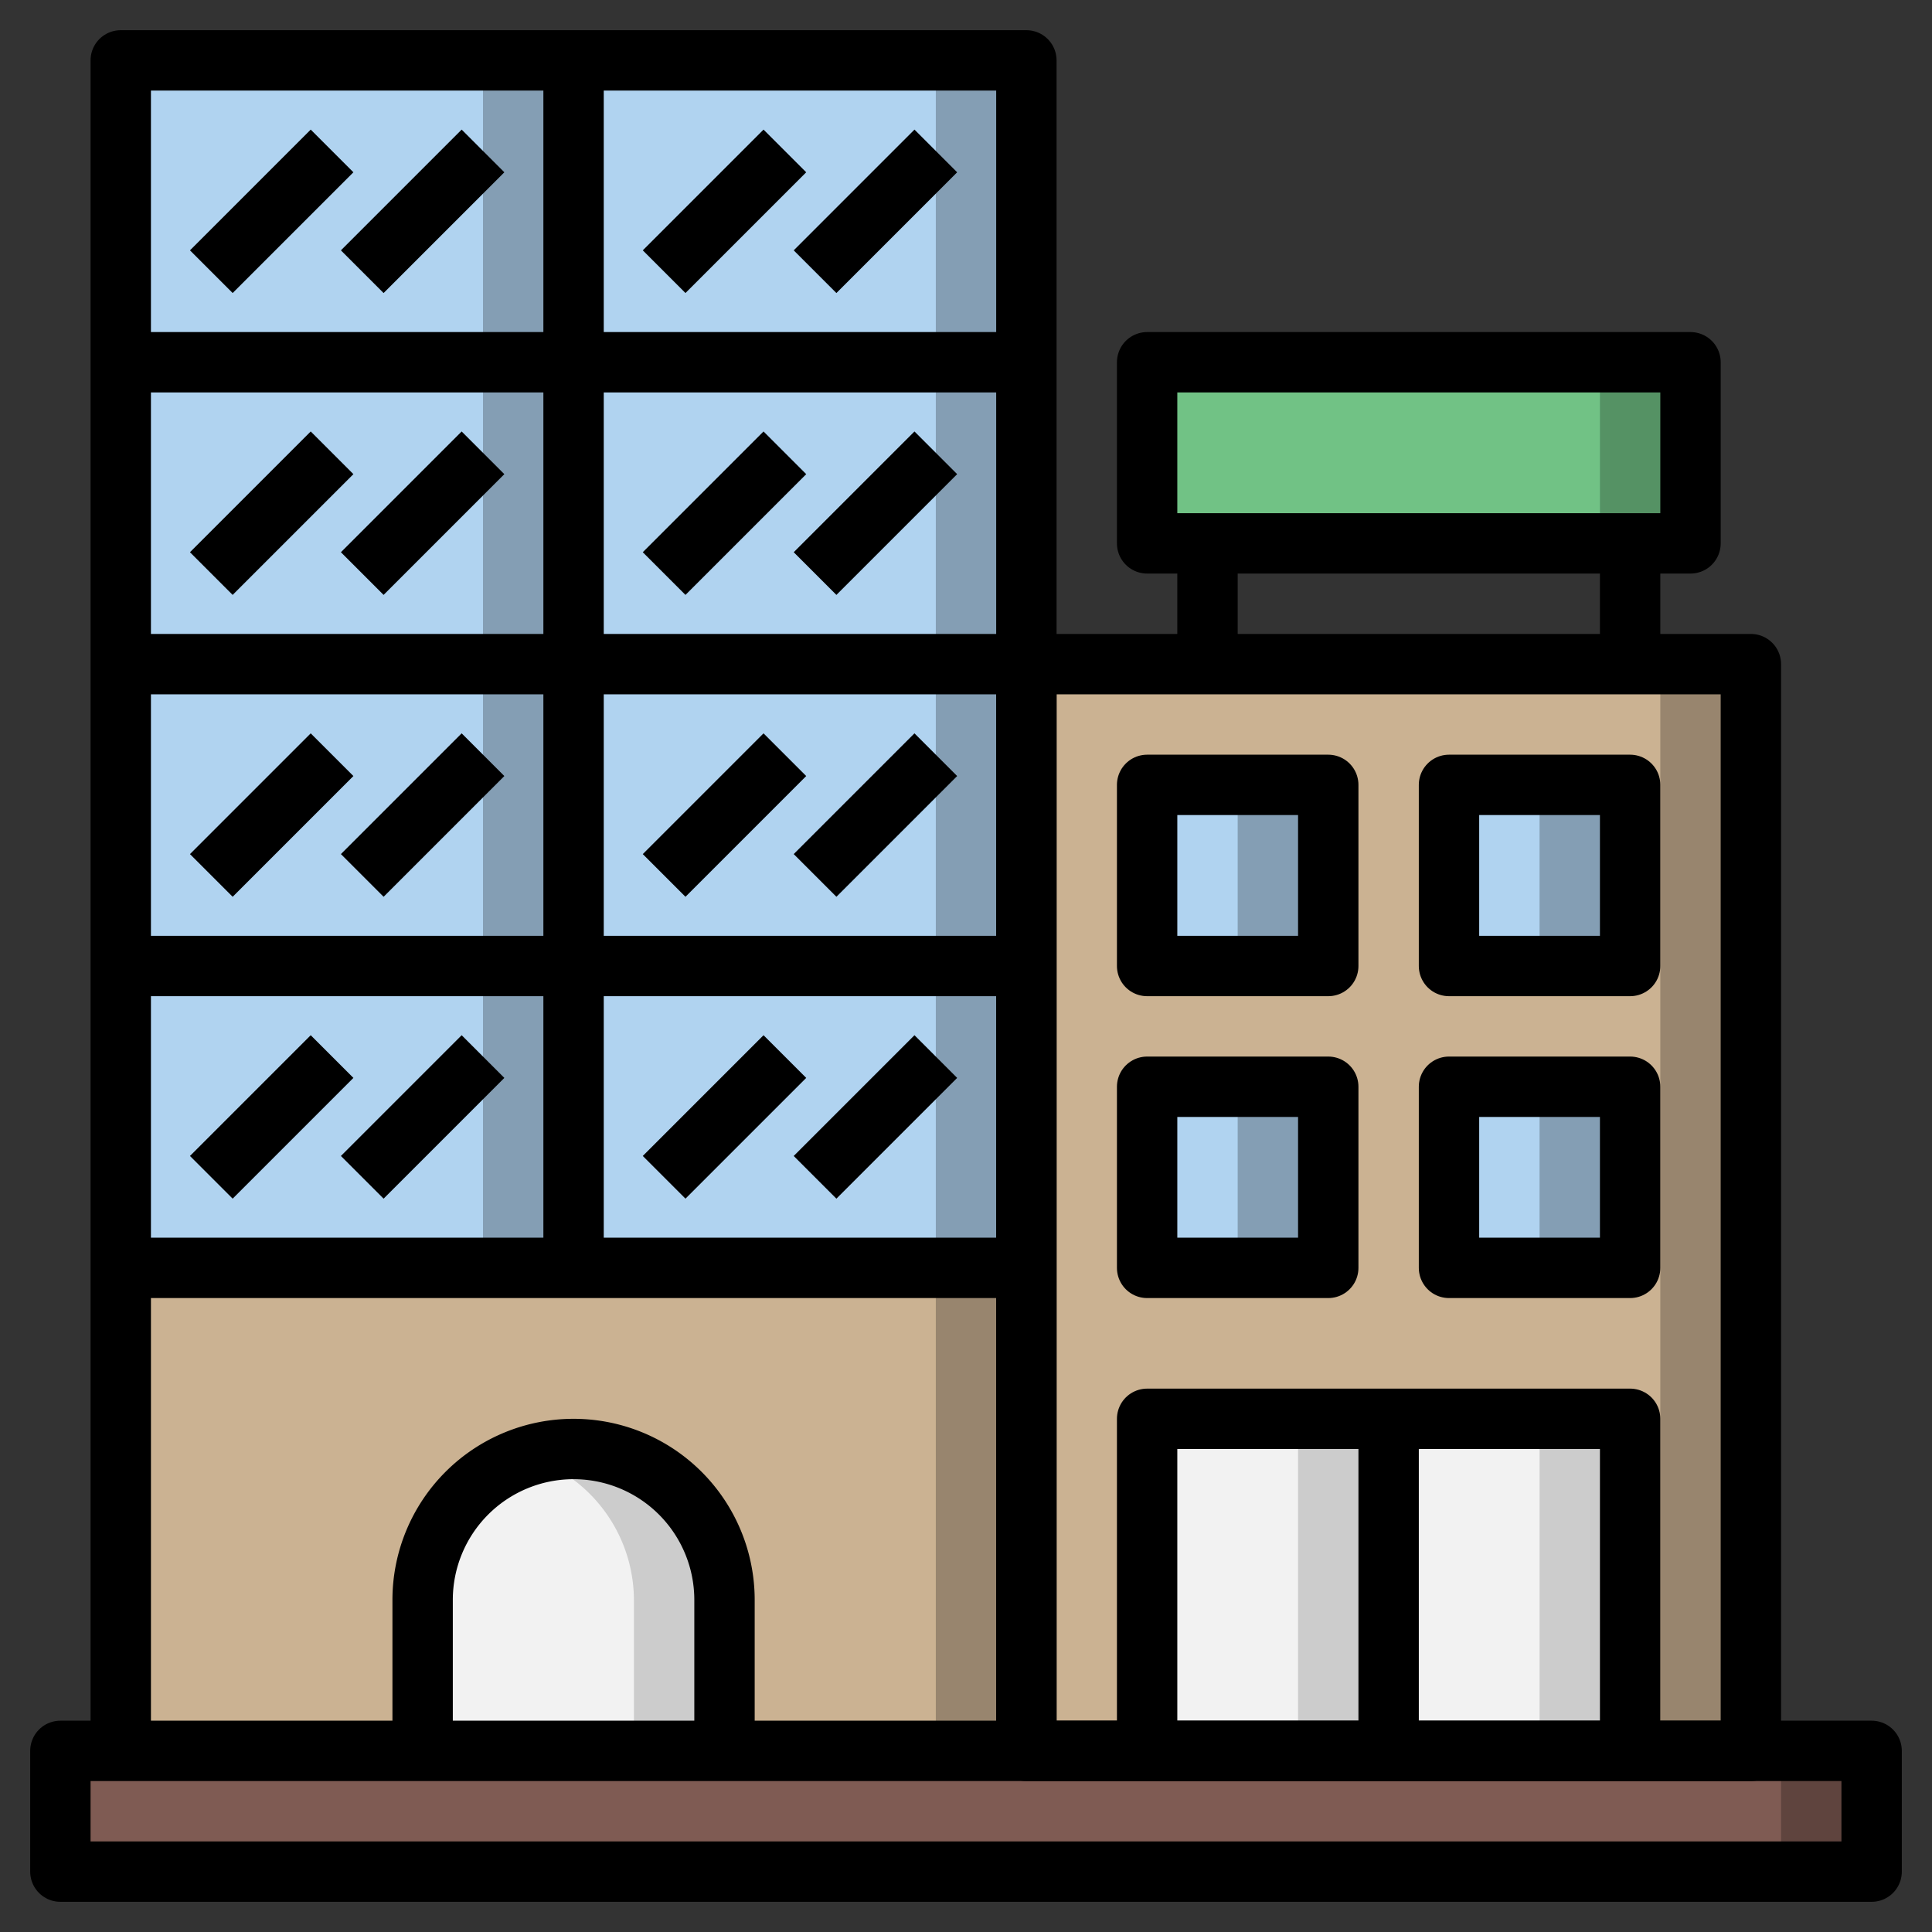 <?xml version="1.0" ?>
<!-- Uploaded to: SVG Repo, www.svgrepo.com, Generator: SVG Repo Mixer Tools -->
<svg width="800px" height="800px" viewBox="0 0 64 64" xmlns="http://www.w3.org/2000/svg">
<rect x="0" y="0" width="64" height="64" fill="#333333" stroke="none"/>
<defs>
<style>.cls-1{fill:#559264;}.cls-2{fill:#71c285;}.cls-3{fill:#98856e;}.cls-4{fill:#cbb292;}.cls-5{fill:#ccc;}.cls-6{fill:#f2f2f2;}.cls-7{fill:#849eb4;}.cls-8{fill:#b0d3f0;}.cls-9{fill:#5f443e;}.cls-10{fill:#7f5b53;}.cls-11{fill:none;stroke:#000000;stroke-linejoin:round;stroke-width:2px;}</style>
</defs>
<title/>
<g data-name="Layer 11" id="Layer_11">
<rect class="cls-1" height="6" width="18" x="38" y="12"/>
<rect class="cls-2" height="6" width="15" x="38" y="12"/>
<rect class="cls-3" height="36" width="24" x="34" y="22"/>
<rect class="cls-4" height="36" width="21" x="34" y="22"/>
<rect class="cls-5" height="11" width="8" x="38" y="47"/>
<rect class="cls-6" height="11" width="5" x="38" y="47"/>
<rect class="cls-5" height="11" width="8" x="46" y="47"/>
<rect class="cls-6" height="11" width="5" x="46" y="47"/>
<rect class="cls-7" height="6" width="6" x="48" y="36"/>
<rect class="cls-8" height="6" width="3" x="48" y="36"/>
<rect class="cls-7" height="6" width="6" x="48" y="26"/>
<rect class="cls-8" height="6" width="3" x="48" y="26"/>
<rect class="cls-7" height="6" width="6" x="38" y="26"/>
<rect class="cls-8" height="6" width="3" x="38" y="26"/>
<rect class="cls-7" height="6" width="6" x="38" y="36"/>
<rect class="cls-8" height="6" width="3" x="38" y="36"/>
<rect class="cls-9" height="4" width="60" x="2" y="58"/>
<rect class="cls-10" height="4" width="57" x="2" y="58"/>
<rect class="cls-3" height="16" width="30" x="4" y="42"/>
<rect class="cls-4" height="16" width="27" x="4" y="42"/>
<path class="cls-5" d="M14,58V53a5,5,0,0,1,5-5h0a5,5,0,0,1,5,5v5"/>
<path class="cls-6" d="M17.5,48.25A5,5,0,0,0,14,53v5h7V53A5,5,0,0,0,17.5,48.25Z"/>
<rect class="cls-7" height="10" width="15" x="4" y="2"/>
<rect class="cls-8" height="10" width="12" x="4" y="2"/>
<rect class="cls-7" height="10" width="15" x="19" y="2"/>
<rect class="cls-8" height="10" width="12" x="19" y="2"/>
<rect class="cls-7" height="10" width="15" x="19" y="12"/>
<rect class="cls-8" height="10" width="12" x="19" y="12"/>
<rect class="cls-7" height="10" width="15" x="19" y="22"/>
<rect class="cls-8" height="10" width="12" x="19" y="22"/>
<rect class="cls-7" height="10" width="15" x="19" y="32"/>
<rect class="cls-8" height="10" width="12" x="19" y="32"/>
<rect class="cls-7" height="10" width="15" x="4" y="32"/>
<rect class="cls-8" height="10" width="12" x="4" y="32"/>
<rect class="cls-7" height="10" width="15" x="4" y="22"/>
<rect class="cls-8" height="10" width="12" x="4" y="22"/>
<rect class="cls-7" height="10" width="15" x="4" y="12"/>
<rect class="cls-8" height="10" width="12" x="4" y="12"/>
<rect class="cls-11" height="4" width="60" x="2" y="58"/>
<polyline class="cls-11" points="4 58 4 2 34 2 34 58"/>
<line class="cls-11" x1="4" x2="34" y1="12" y2="12"/>
<line class="cls-11" x1="19" x2="19" y1="2" y2="12"/>
<line class="cls-11" x1="4" x2="34" y1="22" y2="22"/>
<line class="cls-11" x1="19" x2="19" y1="12" y2="22"/>
<line class="cls-11" x1="4" x2="34" y1="32" y2="32"/>
<line class="cls-11" x1="19" x2="19" y1="22" y2="32"/>
<path class="cls-11" d="M14,58V53a5,5,0,0,1,5-5h0a5,5,0,0,1,5,5v5"/>
<line class="cls-11" x1="7" x2="11" y1="9" y2="5"/>
<line class="cls-11" x1="12" x2="16" y1="9" y2="5"/>
<line class="cls-11" x1="27" x2="31" y1="9" y2="5"/>
<line class="cls-11" x1="27" x2="31" y1="19" y2="15"/>
<line class="cls-11" x1="27" x2="31" y1="29" y2="25"/>
<line class="cls-11" x1="22" x2="26" y1="9" y2="5"/>
<line class="cls-11" x1="22" x2="26" y1="19" y2="15"/>
<line class="cls-11" x1="22" x2="26" y1="29" y2="25"/>
<line class="cls-11" x1="7" x2="11" y1="29" y2="25"/>
<line class="cls-11" x1="12" x2="16" y1="29" y2="25"/>
<line class="cls-11" x1="4" x2="34" y1="42" y2="42"/>
<line class="cls-11" x1="19" x2="19" y1="32" y2="42"/>
<line class="cls-11" x1="27" x2="31" y1="39" y2="35"/>
<line class="cls-11" x1="22" x2="26" y1="39" y2="35"/>
<line class="cls-11" x1="7" x2="11" y1="39" y2="35"/>
<line class="cls-11" x1="12" x2="16" y1="39" y2="35"/>
<line class="cls-11" x1="7" x2="11" y1="19" y2="15"/>
<line class="cls-11" x1="12" x2="16" y1="19" y2="15"/>
<rect class="cls-11" height="36" width="24" x="34" y="22"/>
<rect class="cls-11" height="6" width="6" x="38" y="26"/>
<rect class="cls-11" height="6" width="6" x="48" y="26"/>
<rect class="cls-11" height="6" width="6" x="38" y="36"/>
<rect class="cls-11" height="6" width="6" x="48" y="36"/>
<polyline class="cls-11" points="38 58 38 47 54 47 54 58"/>
<line class="cls-11" x1="46" x2="46" y1="47" y2="58"/>
<rect class="cls-11" height="6" width="18" x="38" y="12"/>
<line class="cls-11" x1="40" x2="40" y1="18" y2="22"/>
<line class="cls-11" x1="54" x2="54" y1="18" y2="22"/>
</g>
</svg>